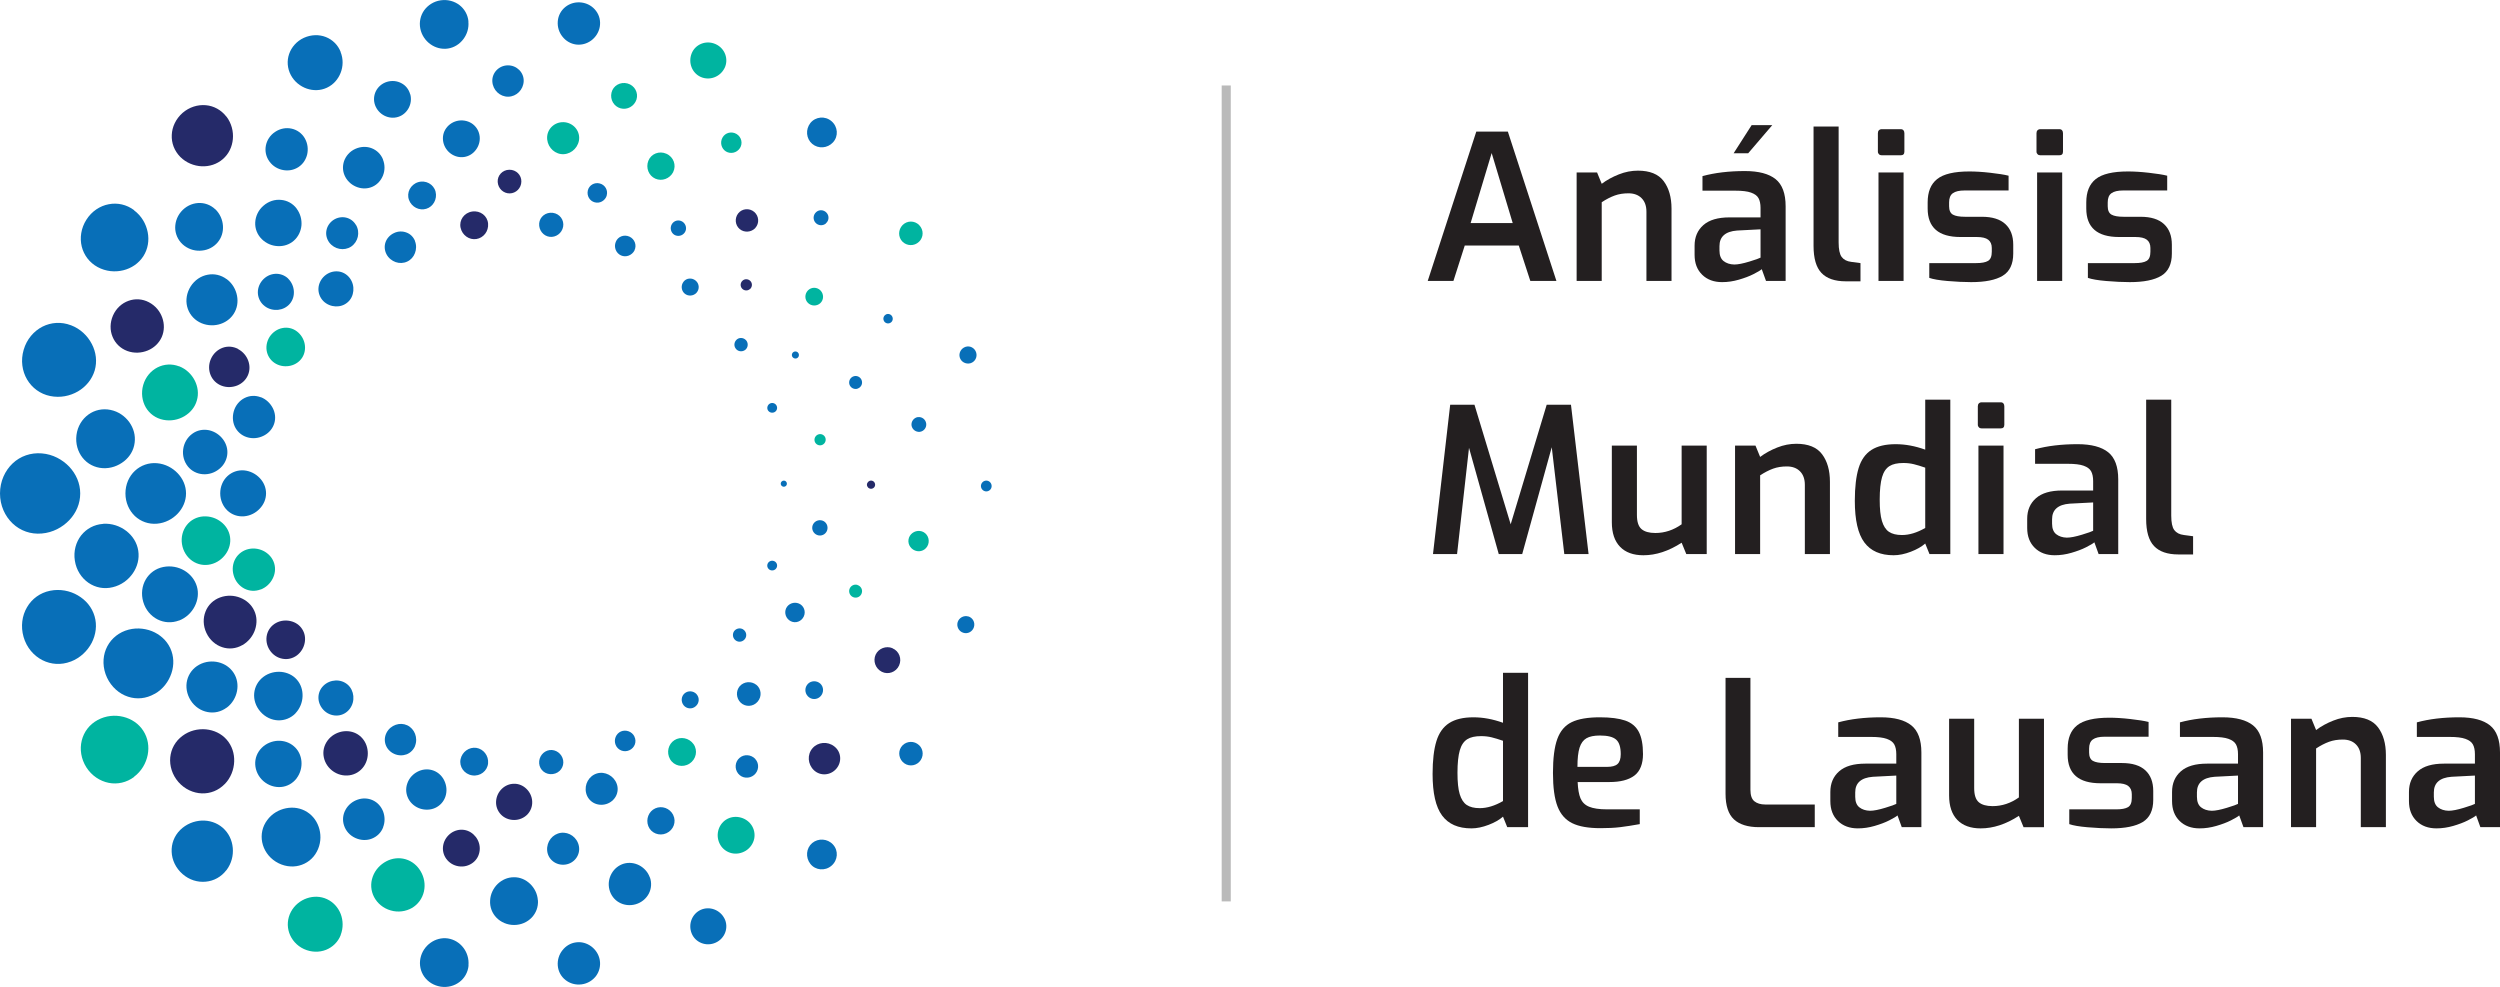 <?xml version="1.0" encoding="UTF-8"?>
<svg id="Layer_2" data-name="Layer 2" xmlns="http://www.w3.org/2000/svg" viewBox="0 0 247.14 97.56">
  <defs>
    <style>
      .cls-1 {
        fill: #00b4a0;
      }

      .cls-2 {
        fill: #bababa;
      }

      .cls-3 {
        fill: #252a69;
      }

      .cls-4 {
        fill: #231f20;
      }

      .cls-5 {
        fill: #086fb8;
      }
    </style>
  </defs>
  <g id="Layer_1-2" data-name="Layer 1">
    <g>
      <g>
        <g>
          <path class="cls-5" d="m24.13,51.04c.62-.05,1.17-.35,1.55-.76.39-.41.62-.93.62-1.51,0-.57-.23-1.1-.62-1.51-.39-.41-.93-.7-1.55-.76-.62-.05-1.21.16-1.65.57-.44.41-.71,1.02-.71,1.7,0,.68.28,1.29.71,1.7.44.41,1.02.62,1.65.57Z"/>
          <path class="cls-1" d="m25.77,58.28c.54-.21.94-.6,1.18-1.07.24-.46.31-.99.16-1.5-.15-.51-.49-.91-.94-1.18-.45-.26-1-.38-1.57-.26-.56.12-1.03.46-1.31.93-.28.47-.37,1.08-.19,1.68.17.6.58,1.06,1.06,1.31.49.25,1.06.29,1.6.08Z"/>
          <path class="cls-3" d="m29.35,64.79c.42-.32.68-.77.77-1.24.09-.47.02-.95-.25-1.36-.26-.41-.67-.68-1.14-.79-.46-.11-.98-.07-1.44.18-.46.25-.78.67-.9,1.16-.12.49-.04,1.04.26,1.51.31.48.77.78,1.27.87.49.1,1.01-.02,1.43-.33Z"/>
          <path class="cls-5" d="m34.57,70.08c.29-.38.4-.84.36-1.27-.04-.43-.23-.84-.56-1.13-.34-.29-.76-.43-1.2-.41-.43.02-.87.19-1.21.53-.34.34-.5.79-.48,1.24.02.45.23.91.61,1.25.38.34.87.48,1.32.44.45-.04.87-.27,1.16-.65Z"/>
          <path class="cls-5" d="m41.03,73.73c.16-.4.14-.82,0-1.19-.14-.36-.41-.67-.77-.84-.37-.17-.77-.18-1.14-.05-.37.13-.7.39-.9.77-.2.38-.23.8-.1,1.19.13.38.42.72.84.91.41.19.86.19,1.24.05.38-.15.68-.45.84-.84Z"/>
          <path class="cls-5" d="m48.25,75.46c.07-.76-.46-1.42-1.16-1.53-.71-.1-1.4.38-1.56,1.12-.16.74.36,1.48,1.15,1.6.8.12,1.5-.44,1.57-1.19Z"/>
          <path class="cls-5" d="m55.67,75.15c-.12-.65-.72-1.08-1.34-1-.62.09-1.08.66-1.03,1.32.05.66.66,1.15,1.35,1.05.69-.09,1.14-.72,1.02-1.37Z"/>
          <path class="cls-5" d="m62.72,72.81c-.25-.5-.85-.71-1.34-.5-.49.22-.73.81-.52,1.33.21.52.82.77,1.35.53.54-.24.76-.86.5-1.36Z"/>
          <path class="cls-5" d="m68.86,68.62c-.32-.34-.84-.37-1.18-.08-.34.29-.39.81-.1,1.18.29.36.83.42,1.19.1.37-.31.4-.85.09-1.19Z"/>
          <path class="cls-5" d="m25.77,39.27c-.54-.21-1.11-.17-1.6.08-.49.25-.89.71-1.06,1.31-.17.6-.09,1.21.19,1.68.28.47.74.81,1.31.93.56.12,1.12,0,1.57-.26.45-.26.79-.67.94-1.18.15-.51.08-1.04-.16-1.5-.24-.46-.64-.86-1.18-1.07Z"/>
          <path class="cls-1" d="m29.35,32.76c-.42-.32-.94-.43-1.43-.33-.49.09-.96.4-1.27.87-.3.48-.38,1.03-.26,1.51.12.49.44.91.9,1.16.46.25.98.29,1.44.18.46-.11.87-.38,1.14-.79.26-.41.34-.89.25-1.36-.09-.47-.35-.92-.77-1.24Z"/>
          <path class="cls-5" d="m34.57,27.48c-.29-.38-.71-.61-1.16-.65-.45-.04-.93.1-1.32.44-.38.34-.59.79-.61,1.25-.02.45.15.9.48,1.24.34.34.78.51,1.21.53.43.02.86-.11,1.2-.41.34-.29.52-.7.56-1.13.04-.43-.07-.89-.36-1.27Z"/>
          <path class="cls-5" d="m41.03,23.83c-.16-.4-.46-.7-.84-.84-.38-.15-.83-.15-1.24.05-.41.19-.71.53-.84.91-.13.38-.1.81.1,1.19.2.38.54.64.9.77.37.13.77.12,1.14-.05.37-.17.63-.47.77-.84.14-.36.16-.79,0-1.19Z"/>
          <path class="cls-3" d="m48.25,22.1c-.06-.76-.77-1.31-1.57-1.19-.8.12-1.31.85-1.15,1.6.16.74.85,1.23,1.56,1.12.71-.11,1.23-.77,1.16-1.53Z"/>
          <path class="cls-5" d="m55.67,22.41c.12-.65-.33-1.28-1.02-1.37-.69-.09-1.3.39-1.35,1.05-.05.66.41,1.24,1.03,1.32.62.08,1.22-.35,1.34-1Z"/>
          <path class="cls-5" d="m62.72,24.75c.25-.5.03-1.12-.5-1.36-.54-.24-1.15,0-1.35.53-.21.52.03,1.11.52,1.33.49.22,1.08,0,1.34-.5Z"/>
          <path class="cls-5" d="m68.86,28.93c.31-.34.28-.88-.09-1.19-.37-.31-.91-.26-1.19.1-.29.36-.24.89.1,1.18.34.29.86.26,1.18-.08Z"/>
          <path class="cls-5" d="m73.61,34.63c.31-.19.4-.61.2-.92-.21-.31-.63-.39-.92-.19-.3.21-.38.62-.18.91.19.3.6.39.91.19Z"/>
          <g>
            <g>
              <path class="cls-3" d="m23.97,63.77c.62-.36,1.05-.93,1.25-1.54.2-.62.19-1.28-.09-1.87-.28-.6-.78-1.03-1.38-1.27-.6-.24-1.31-.28-1.99-.03-.68.25-1.19.75-1.44,1.39-.26.64-.25,1.41.08,2.11.33.71.92,1.21,1.57,1.42.65.22,1.37.15,1.99-.21Z"/>
              <path class="cls-5" d="m29.2,70.52c.46-.48.69-1.09.71-1.69.02-.6-.16-1.18-.56-1.64-.4-.46-.96-.71-1.55-.77-.59-.05-1.23.09-1.76.49-.53.4-.85.98-.91,1.61-.06.63.14,1.3.62,1.84.47.54,1.12.83,1.75.85.63.02,1.25-.22,1.71-.69Z"/>
              <path class="cls-3" d="m36.09,75.56c.29-.54.33-1.13.2-1.66-.13-.53-.45-1-.92-1.3-.48-.3-1.03-.38-1.57-.28-.54.11-1.06.4-1.42.89-.36.49-.49,1.08-.37,1.65.11.56.46,1.1,1.01,1.45.55.35,1.19.43,1.74.29.56-.14,1.04-.51,1.33-1.04Z"/>
              <path class="cls-5" d="m44.09,78.53c.12-.54,0-1.07-.24-1.5-.25-.43-.64-.76-1.14-.9-.49-.14-1-.07-1.44.16-.44.23-.82.62-1,1.14-.19.52-.14,1.06.1,1.53.24.46.68.84,1.24,1,.56.16,1.14.08,1.58-.18.45-.26.78-.7.9-1.24Z"/>
              <path class="cls-3" d="m52.61,79.2c-.03-.49-.26-.93-.58-1.23-.32-.31-.75-.5-1.21-.49-.46,0-.89.19-1.21.5-.32.31-.54.74-.57,1.24-.03.49.15.95.47,1.29.32.34.79.55,1.32.55.52,0,.99-.22,1.31-.55.32-.34.5-.8.47-1.29Z"/>
              <path class="cls-5" d="m60.97,77.49c-.15-.41-.44-.72-.8-.91-.35-.18-.76-.24-1.16-.12-.79.24-1.27,1.08-1.07,1.93.1.42.37.77.73.97.36.2.81.26,1.25.13.44-.13.78-.43.97-.79.19-.37.23-.8.08-1.21Z"/>
              <path class="cls-1" d="m68.56,73.56c-.44-.62-1.28-.78-1.89-.39-.61.39-.81,1.22-.43,1.88.38.66,1.25.87,1.92.44.67-.43.84-1.31.4-1.93Z"/>
              <path class="cls-5" d="m74.77,67.7c-.51-.4-1.23-.33-1.64.13-.4.47-.37,1.19.1,1.64.47.44,1.23.41,1.67-.11.44-.51.37-1.27-.14-1.67Z"/>
            </g>
            <path class="cls-1" d="m20.09,51.05c-.66.05-1.24.36-1.63.86-.39.5-.58,1.18-.47,1.88.11.71.5,1.3,1.02,1.66.52.36,1.17.49,1.81.34.65-.15,1.17-.55,1.51-1.04.34-.49.5-1.08.41-1.68-.09-.6-.42-1.12-.89-1.48-.47-.37-1.09-.58-1.75-.54Z"/>
            <path class="cls-5" d="m20.66,42.53c-.59-.12-1.18,0-1.65.35-.47.34-.81.88-.9,1.52-.09.64.1,1.26.46,1.71.36.45.9.73,1.5.77.61.04,1.17-.17,1.59-.51.43-.34.72-.82.8-1.38.08-.56-.08-1.1-.4-1.54-.32-.44-.81-.79-1.4-.92Z"/>
            <path class="cls-3" d="m23.53,34.49c-.49-.25-1.03-.29-1.52-.11-.49.18-.92.56-1.16,1.1-.24.54-.23,1.11-.03,1.6.2.48.59.87,1.11,1.06.52.19,1.06.15,1.52-.03.46-.19.84-.53,1.05-1,.21-.47.21-.98.04-1.45-.17-.47-.51-.89-1-1.15Z"/>
            <path class="cls-5" d="m28.49,27.54c-.36-.34-.82-.5-1.29-.47-.47.03-.93.25-1.27.65-.34.4-.48.9-.43,1.36.05.46.29.9.68,1.19.39.3.87.4,1.31.36.45-.05.86-.25,1.16-.6.3-.35.43-.8.4-1.25-.03-.45-.22-.9-.57-1.24Z"/>
            <path class="cls-5" d="m35.18,22.23c-.22-.38-.58-.63-.98-.72-.4-.09-.85-.02-1.23.23-.38.25-.63.64-.7,1.04-.08.4.02.83.27,1.18.52.7,1.48.87,2.17.42.34-.23.57-.58.66-.96.09-.39.04-.82-.18-1.19Z"/>
            <path class="cls-5" d="m43.06,18.95c-.19-.74-.97-1.17-1.73-.94-.76.24-1.16,1.04-.9,1.75.26.71,1.02,1.09,1.71.88.69-.21,1.1-.96.92-1.69Z"/>
            <path class="cls-3" d="m51.54,17.96c.02-.65-.51-1.19-1.19-1.18-.68.01-1.19.57-1.15,1.21.04.65.57,1.14,1.19,1.13.62-.01,1.14-.52,1.15-1.17Z"/>
            <path class="cls-5" d="m59.97,19.34c.16-.51-.14-1.06-.67-1.2-.53-.15-1.07.17-1.19.69-.12.52.18,1.04.68,1.17.5.14,1.02-.15,1.19-.66Z"/>
            <path class="cls-5" d="m67.7,22.97c.23-.35.12-.83-.24-1.06-.37-.23-.84-.11-1.05.26-.21.36-.09.83.25,1.04.35.21.81.11,1.04-.24Z"/>
            <path class="cls-3" d="m74.14,28.58c.23-.2.26-.56.05-.79-.21-.23-.57-.25-.79-.04-.23.21-.24.56-.04.78.2.22.55.25.78.04Z"/>
          </g>
          <path class="cls-5" d="m15.52,51.77c.82-.07,1.54-.46,2.05-1,.51-.54.82-1.24.82-1.99,0-.76-.31-1.45-.82-1.99-.51-.54-1.23-.93-2.05-1-.82-.07-1.6.21-2.18.75-.58.54-.94,1.34-.94,2.24,0,.9.37,1.7.94,2.24.58.54,1.35.82,2.18.75Z"/>
          <path class="cls-5" d="m17.69,61.35c.71-.27,1.25-.8,1.56-1.41.31-.61.41-1.31.21-1.98-.2-.67-.65-1.21-1.24-1.56-.59-.35-1.33-.5-2.08-.35-.75.15-1.36.6-1.73,1.23-.37.63-.48,1.43-.25,2.22.23.79.76,1.4,1.41,1.73.65.33,1.41.38,2.12.11Z"/>
          <path class="cls-5" d="m22.41,69.96c.56-.42.9-1.02,1.02-1.64.12-.62.02-1.26-.33-1.8-.35-.54-.89-.9-1.5-1.05-.61-.15-1.3-.09-1.91.24-.61.33-1.03.89-1.19,1.53-.16.64-.05,1.37.35,2,.4.63,1.02,1.03,1.67,1.15.65.13,1.33-.02,1.89-.44Z"/>
          <path class="cls-5" d="m29.32,76.94c.38-.5.53-1.11.48-1.68-.05-.57-.3-1.11-.75-1.49-.45-.39-1.01-.56-1.58-.54-.57.03-1.15.25-1.6.7-.45.45-.67,1.04-.64,1.64.03.6.3,1.2.81,1.65.51.44,1.14.63,1.74.58.6-.05,1.15-.35,1.54-.85Z"/>
          <path class="cls-5" d="m37.87,81.78c.21-.53.18-1.09,0-1.57-.19-.48-.54-.88-1.02-1.1-.48-.22-1.02-.23-1.5-.06-.49.17-.93.51-1.2,1.01-.27.5-.31,1.06-.13,1.57.17.51.56.96,1.11,1.21.55.25,1.14.26,1.64.06.5-.2.91-.59,1.11-1.12Z"/>
          <path class="cls-3" d="m47.42,84.06c.05-.5-.11-.97-.39-1.33-.28-.36-.68-.62-1.15-.69-.47-.07-.93.06-1.3.32-.37.27-.66.67-.76,1.16-.1.49.01.98.29,1.37.28.39.71.67,1.24.75.52.08,1.02-.07,1.4-.36.38-.29.62-.72.67-1.22Z"/>
          <path class="cls-5" d="m57.23,83.65c-.16-.86-.96-1.43-1.78-1.32-.82.11-1.43.87-1.36,1.75.07.87.87,1.51,1.79,1.39.91-.12,1.51-.96,1.35-1.82Z"/>
          <path class="cls-5" d="m66.55,80.56c-.34-.67-1.12-.94-1.77-.65-.65.29-.96,1.07-.69,1.76.27.69,1.08,1.02,1.79.7.71-.32,1-1.14.67-1.8Z"/>
          <path class="cls-5" d="m74.67,75.03c-.42-.45-1.11-.5-1.56-.11-.45.38-.52,1.07-.14,1.55.38.48,1.09.55,1.58.14.48-.41.53-1.13.11-1.58Z"/>
          <path class="cls-5" d="m80.96,67.48c-.41-.25-.95-.14-1.2.26-.26.39-.16.93.24,1.21.4.28.95.17,1.22-.25.27-.42.15-.97-.26-1.22Z"/>
          <path class="cls-1" d="m17.69,36.21c-.71-.27-1.47-.22-2.12.11-.65.33-1.18.94-1.41,1.73-.23.79-.11,1.59.25,2.22.37.63.98,1.08,1.73,1.23.75.15,1.48,0,2.08-.35.59-.35,1.05-.88,1.24-1.56.2-.67.1-1.37-.21-1.98-.31-.61-.85-1.14-1.56-1.41Z"/>
          <path class="cls-5" d="m22.41,27.6c-.56-.42-1.24-.57-1.89-.44-.65.12-1.27.52-1.67,1.15-.4.63-.51,1.36-.35,2,.16.64.58,1.2,1.19,1.53.61.33,1.3.39,1.91.24.61-.15,1.15-.51,1.5-1.05.35-.54.45-1.18.33-1.8-.12-.62-.46-1.22-1.02-1.64Z"/>
          <path class="cls-5" d="m29.32,20.61c-.38-.5-.94-.8-1.54-.85-.6-.06-1.23.13-1.74.58-.51.44-.78,1.05-.81,1.65-.03.6.19,1.19.64,1.64.45.45,1.03.68,1.6.7.57.03,1.14-.15,1.58-.54.44-.39.69-.92.75-1.49.05-.57-.1-1.18-.48-1.68Z"/>
          <path class="cls-5" d="m37.87,15.78c-.21-.53-.61-.92-1.11-1.12-.5-.2-1.09-.19-1.64.06-.55.25-.93.7-1.11,1.21-.17.51-.14,1.07.13,1.57.27.5.71.84,1.2,1.01.49.17,1.02.16,1.5-.06.48-.22.83-.63,1.02-1.1.19-.48.21-1.04,0-1.57Z"/>
          <path class="cls-5" d="m47.42,13.5c-.05-.5-.3-.93-.67-1.22-.37-.29-.88-.43-1.4-.36-.52.08-.96.36-1.24.75-.28.38-.39.87-.29,1.37.1.49.39.9.76,1.16.37.26.83.39,1.3.32.47-.07.87-.32,1.15-.69.28-.36.44-.83.39-1.33Z"/>
          <path class="cls-1" d="m57.23,13.91c.16-.86-.44-1.69-1.35-1.82-.91-.12-1.71.52-1.79,1.39-.07.87.54,1.63,1.36,1.75.82.11,1.61-.46,1.78-1.32Z"/>
          <path class="cls-1" d="m66.55,17c.33-.66.04-1.49-.67-1.8-.71-.32-1.52,0-1.79.7-.27.69.04,1.47.69,1.76.65.29,1.43.01,1.77-.65Z"/>
          <path class="cls-3" d="m74.67,22.53c.41-.45.37-1.17-.11-1.58-.48-.41-1.2-.34-1.58.14-.38.48-.31,1.17.14,1.55.45.38,1.14.34,1.56-.11Z"/>
          <path class="cls-1" d="m80.96,30.07c.41-.25.53-.8.26-1.22-.27-.42-.83-.52-1.22-.25-.4.28-.5.82-.24,1.21.26.39.79.51,1.2.26Z"/>
          <g>
            <g>
              <path class="cls-5" d="m15.3,68.59c.83-.47,1.38-1.23,1.65-2.04.27-.81.25-1.69-.12-2.48-.37-.79-1.03-1.36-1.82-1.68-.8-.31-1.73-.37-2.63-.04-.89.33-1.57,1-1.91,1.84-.34.84-.33,1.86.11,2.8.44.93,1.21,1.6,2.07,1.88.86.29,1.81.2,2.63-.28Z"/>
              <path class="cls-3" d="m22.21,77.52c.61-.63.91-1.44.94-2.23.03-.79-.21-1.56-.74-2.17-.53-.61-1.27-.94-2.05-1.02-.79-.07-1.63.12-2.33.65-.7.52-1.12,1.29-1.2,2.12-.08.83.19,1.73.81,2.44.62.71,1.48,1.09,2.31,1.12.84.03,1.65-.29,2.26-.92Z"/>
              <path class="cls-5" d="m31.32,84.19c.38-.71.44-1.5.26-2.2-.18-.7-.59-1.32-1.22-1.72-.63-.4-1.36-.51-2.08-.37-.71.14-1.4.53-1.87,1.18-.48.64-.64,1.43-.49,2.18.15.75.61,1.46,1.34,1.92.73.46,1.57.58,2.31.39.74-.19,1.38-.67,1.75-1.38Z"/>
              <path class="cls-1" d="m41.91,88.12c.16-.71.01-1.42-.32-1.98-.33-.57-.85-1.01-1.5-1.2-.65-.19-1.33-.1-1.91.21-.58.31-1.08.82-1.33,1.51-.25.68-.19,1.41.13,2.02.32.61.9,1.11,1.64,1.32.74.22,1.5.1,2.1-.24.6-.35,1.03-.93,1.19-1.64Z"/>
              <path class="cls-5" d="m53.17,89c-.04-.65-.34-1.22-.77-1.63-.43-.41-.99-.66-1.6-.65-.61,0-1.17.25-1.6.66-.42.41-.72.99-.75,1.64-.04.65.2,1.26.63,1.7.43.44,1.05.72,1.74.72.69,0,1.31-.28,1.74-.73.43-.45.66-1.05.62-1.71Z"/>
              <path class="cls-5" d="m64.24,86.74c-.19-.54-.59-.96-1.05-1.2-.47-.24-1.01-.31-1.53-.16-.52.16-.94.51-1.2.97-.26.46-.36,1.02-.22,1.58.14.56.49,1.02.96,1.28.47.27,1.07.35,1.65.18.58-.17,1.04-.57,1.29-1.05.25-.48.3-1.06.11-1.6Z"/>
              <path class="cls-1" d="m74.27,81.54c-.29-.41-.72-.66-1.17-.75-.45-.09-.92-.02-1.33.24-.8.52-1.07,1.61-.57,2.48.25.43.66.72,1.12.83.46.11.97.03,1.42-.25.44-.28.72-.72.82-1.18.09-.46,0-.96-.29-1.37Z"/>
              <path class="cls-3" d="m82.48,73.79c-.67-.53-1.63-.44-2.16.18-.54.62-.48,1.58.14,2.17.62.59,1.62.54,2.21-.14.59-.68.49-1.68-.18-2.2Z"/>
              <path class="cls-3" d="m88.24,64.08c-.65-.27-1.39.02-1.68.64-.28.62-.02,1.37.61,1.69.63.32,1.41.04,1.71-.62.3-.67,0-1.43-.65-1.7Z"/>
              <path class="cls-5" d="m87.6,31.08c-.23.11-.34.38-.23.62.1.23.38.34.61.23.24-.1.34-.38.23-.62-.11-.24-.39-.34-.62-.23Z"/>
            </g>
            <path class="cls-5" d="m10.18,51.79c-.87.06-1.64.48-2.16,1.14-.51.66-.77,1.56-.62,2.49.14.94.66,1.72,1.34,2.19.69.48,1.55.65,2.4.44.85-.2,1.54-.72,1.99-1.37.45-.65.66-1.43.54-2.23-.12-.8-.56-1.48-1.18-1.96-.62-.48-1.44-.77-2.31-.71Z"/>
            <path class="cls-5" d="m10.92,40.52c-.78-.16-1.56.01-2.18.46-.62.45-1.07,1.16-1.18,2.02-.11.85.13,1.66.61,2.26.48.6,1.19.97,1.98,1.02.8.05,1.54-.23,2.11-.68.57-.45.96-1.09,1.05-1.83.1-.74-.11-1.45-.53-2.04-.43-.59-1.07-1.05-1.86-1.21Z"/>
            <path class="cls-3" d="m14.72,29.88c-.64-.34-1.37-.38-2.02-.14-.65.23-1.22.74-1.53,1.45-.31.71-.31,1.47-.04,2.11.26.64.78,1.15,1.46,1.4.68.25,1.4.2,2.01-.05.61-.25,1.11-.71,1.39-1.33.27-.62.27-1.3.05-1.92-.22-.62-.67-1.18-1.32-1.52Z"/>
            <path class="cls-5" d="m21.28,20.69c-.47-.45-1.09-.66-1.7-.62-.62.04-1.23.33-1.68.86-.45.53-.63,1.19-.57,1.8.07.61.38,1.18.9,1.57.52.39,1.15.54,1.74.47.59-.06,1.14-.33,1.54-.8.4-.47.57-1.06.53-1.65-.04-.59-.29-1.19-.76-1.64Z"/>
            <path class="cls-5" d="m30.13,13.67c-.29-.5-.76-.83-1.29-.95-.53-.12-1.12-.03-1.63.31-.51.33-.83.84-.93,1.38-.1.54.02,1.1.36,1.56.34.47.84.75,1.35.84.52.1,1.06,0,1.51-.29.46-.3.75-.76.87-1.27.11-.51.05-1.08-.24-1.58Z"/>
            <path class="cls-5" d="m40.55,9.33c-.13-.49-.44-.88-.86-1.1-.42-.23-.93-.29-1.43-.14-.5.15-.89.5-1.1.92-.21.42-.25.92-.08,1.39.35.94,1.36,1.44,2.27,1.16.46-.14.82-.46,1.04-.86.22-.4.3-.89.17-1.38Z"/>
            <path class="cls-5" d="m51.77,8.02c.03-.85-.68-1.57-1.57-1.56-.89.01-1.58.75-1.53,1.6.05.85.75,1.51,1.57,1.5.82-.01,1.5-.69,1.53-1.54Z"/>
            <path class="cls-1" d="m62.92,9.84c.21-.67-.18-1.4-.89-1.59-.71-.19-1.42.22-1.58.91-.16.69.24,1.37.9,1.55.66.18,1.35-.2,1.57-.87Z"/>
            <path class="cls-1" d="m73.14,14.65c.31-.46.17-1.1-.32-1.4-.49-.3-1.12-.14-1.39.34-.28.48-.13,1.09.33,1.38.46.28,1.07.15,1.38-.32Z"/>
            <path class="cls-5" d="m81.65,22.07c.31-.26.34-.74.06-1.04-.28-.31-.75-.33-1.04-.05-.3.28-.32.74-.05,1.04.27.3.73.33,1.04.06Z"/>
          </g>
          <path class="cls-5" d="m4.13,52.74c1.09-.09,2.04-.61,2.72-1.32.68-.72,1.08-1.63,1.08-2.64s-.41-1.92-1.08-2.64c-.68-.71-1.62-1.23-2.72-1.32-1.09-.09-2.12.27-2.88.99C.49,46.53,0,47.59,0,48.78c0,1.19.49,2.25,1.25,2.97.76.72,1.79,1.09,2.88.99Z"/>
          <path class="cls-5" d="m7,65.4c.94-.36,1.65-1.06,2.07-1.86.41-.81.54-1.73.28-2.62-.26-.89-.86-1.6-1.65-2.06-.78-.46-1.76-.66-2.75-.46-.99.2-1.8.8-2.28,1.63-.49.83-.64,1.89-.34,2.94.3,1.05,1.01,1.86,1.86,2.29.86.44,1.86.5,2.8.14Z"/>
          <path class="cls-1" d="m13.25,76.79c.74-.55,1.19-1.35,1.35-2.16.16-.82.03-1.66-.43-2.38-.46-.72-1.18-1.19-1.99-1.39-.81-.2-1.72-.12-2.53.32-.81.44-1.36,1.17-1.57,2.03-.21.85-.07,1.82.46,2.65.53.83,1.35,1.36,2.21,1.53.86.17,1.76-.03,2.5-.58Z"/>
          <path class="cls-5" d="m22.38,86.03c.51-.67.7-1.47.63-2.22-.07-.76-.4-1.46-.99-1.98-.59-.51-1.33-.74-2.09-.71-.76.04-1.52.34-2.12.93-.59.59-.88,1.37-.84,2.17.03.79.4,1.59,1.07,2.18.67.59,1.51.84,2.3.76.79-.07,1.53-.47,2.03-1.13Z"/>
          <path class="cls-1" d="m33.68,92.42c.27-.7.24-1.44,0-2.07-.25-.63-.71-1.16-1.35-1.46-.64-.3-1.35-.31-1.99-.09-.64.22-1.23.68-1.58,1.34-.35.66-.4,1.41-.17,2.08.23.67.74,1.27,1.46,1.6.72.33,1.51.34,2.17.08.66-.26,1.2-.78,1.47-1.48Z"/>
          <path class="cls-5" d="m46.31,95.44c.06-.66-.14-1.28-.51-1.76-.37-.48-.9-.81-1.52-.91-.62-.09-1.23.08-1.72.43-.49.35-.87.89-1,1.54-.13.65.02,1.3.38,1.81.36.51.94.88,1.64.99.69.1,1.36-.09,1.85-.47.5-.38.83-.96.89-1.62Z"/>
          <path class="cls-5" d="m59.29,94.9c-.1-.57-.43-1.04-.85-1.35-.43-.31-.95-.47-1.5-.39-.55.07-1.01.36-1.34.78-.33.41-.51.96-.46,1.53.05.58.34,1.08.76,1.41.43.34,1,.51,1.6.43.6-.08,1.1-.4,1.43-.84.32-.44.46-1,.36-1.57Z"/>
          <path class="cls-5" d="m71.62,90.81c-.44-.88-1.48-1.25-2.34-.87-.86.39-1.27,1.41-.91,2.32.36.91,1.43,1.35,2.37.93.94-.42,1.32-1.51.88-2.39Z"/>
          <path class="cls-5" d="m82.35,83.49c-.55-.6-1.46-.65-2.06-.15-.6.51-.68,1.42-.18,2.06.5.64,1.45.73,2.09.18.64-.55.7-1.49.15-2.09Z"/>
          <path class="cls-5" d="m90.67,73.52c-.54-.34-1.25-.18-1.59.34-.34.52-.2,1.23.32,1.6.52.37,1.26.23,1.62-.32.36-.55.2-1.28-.34-1.61Z"/>
          <path class="cls-5" d="m7,32.15c-.94-.36-1.95-.29-2.8.14-.86.44-1.56,1.25-1.86,2.29-.31,1.05-.15,2.11.34,2.94.49.83,1.3,1.43,2.28,1.63.99.2,1.96,0,2.75-.46.78-.46,1.38-1.17,1.65-2.06.26-.89.14-1.81-.28-2.62-.42-.81-1.12-1.5-2.07-1.86Z"/>
          <path class="cls-5" d="m13.25,20.77c-.74-.55-1.64-.75-2.5-.58-.86.16-1.68.69-2.21,1.53-.53.83-.67,1.8-.46,2.65.21.85.76,1.59,1.57,2.03.81.44,1.72.52,2.53.32.81-.2,1.52-.67,1.99-1.39.46-.72.59-1.57.43-2.38-.16-.82-.61-1.61-1.35-2.16Z"/>
          <path class="cls-3" d="m22.38,11.53c-.51-.66-1.24-1.06-2.03-1.13-.79-.07-1.63.18-2.3.76-.67.59-1.04,1.39-1.07,2.18-.04.79.25,1.57.84,2.17.59.59,1.36.89,2.12.93.76.03,1.5-.2,2.09-.71.59-.51.92-1.22.99-1.98.07-.75-.13-1.56-.63-2.22Z"/>
          <path class="cls-5" d="m33.68,5.14c-.27-.7-.81-1.22-1.47-1.48-.66-.26-1.44-.25-2.17.08-.72.33-1.23.93-1.46,1.6-.23.67-.18,1.42.17,2.08.35.66.94,1.12,1.58,1.34.64.22,1.35.21,1.99-.09.64-.3,1.1-.83,1.35-1.46.25-.63.28-1.37,0-2.07Z"/>
          <path class="cls-5" d="m46.31,2.12c-.06-.66-.39-1.23-.89-1.62-.5-.38-1.16-.57-1.85-.47-.69.1-1.27.48-1.64.99-.36.51-.51,1.16-.38,1.81.13.65.51,1.19,1,1.54.49.35,1.1.52,1.72.43.62-.09,1.15-.43,1.52-.91.37-.48.58-1.1.51-1.76Z"/>
          <path class="cls-5" d="m59.29,2.66c.1-.57-.03-1.13-.36-1.57-.32-.44-.83-.76-1.43-.84-.6-.08-1.17.09-1.6.43-.43.34-.71.84-.76,1.41-.05.58.13,1.12.46,1.53.33.42.79.7,1.34.78.55.07,1.07-.08,1.5-.39.42-.31.75-.79.85-1.35Z"/>
          <path class="cls-1" d="m71.62,6.75c.44-.88.06-1.97-.88-2.39-.94-.42-2.01.01-2.37.93-.36.92.05,1.94.91,2.32.86.38,1.9.01,2.34-.87Z"/>
          <path class="cls-5" d="m82.35,14.07c.55-.6.49-1.54-.15-2.09-.64-.55-1.58-.45-2.09.18-.5.64-.42,1.55.18,2.06.6.51,1.51.45,2.06-.15Z"/>
          <path class="cls-1" d="m90.67,24.04c.54-.34.71-1.06.34-1.61-.36-.55-1.09-.69-1.62-.32-.52.37-.66,1.08-.32,1.6.34.52,1.05.68,1.59.34Z"/>
          <path class="cls-5" d="m95.93,35.91c.45-.13.71-.6.57-1.06-.14-.46-.62-.71-1.06-.56-.44.15-.69.62-.56,1.05.13.44.6.69,1.05.57Z"/>
        </g>
        <path class="cls-5" d="m73.47,62.22c-.31-.19-.71-.1-.91.19-.19.3-.12.7.18.91.3.21.71.13.92-.18.21-.31.11-.73-.2-.92Z"/>
        <path class="cls-5" d="m76.47,55.45c-.26-.07-.52.07-.6.32-.08.25.06.52.32.6.25.08.53-.06.61-.32.08-.26-.07-.53-.33-.6Z"/>
        <path class="cls-5" d="m77.49,47.51c-.17,0-.31.14-.31.3,0,.17.13.3.3.31.17,0,.31-.13.31-.3,0-.17-.13-.31-.3-.31Z"/>
        <path class="cls-5" d="m76.47,40.78c.26-.07.41-.34.33-.6-.08-.26-.35-.4-.61-.32-.25.08-.39.35-.32.6.08.25.34.39.6.32Z"/>
        <path class="cls-5" d="m78.97,59.66c-.49-.2-1.05.02-1.26.48-.21.47-.01,1.03.46,1.27.48.24,1.06.03,1.29-.47.23-.5,0-1.08-.49-1.28Z"/>
        <path class="cls-5" d="m81.15,51.43c-.42-.05-.79.24-.85.64-.06.4.22.79.63.86.41.07.81-.21.87-.64.06-.43-.23-.81-.65-.86Z"/>
        <path class="cls-1" d="m80.99,42.92c-.3.05-.51.33-.47.63.04.3.32.51.62.47.3-.04.52-.32.48-.63-.04-.31-.33-.52-.63-.47Z"/>
        <path class="cls-5" d="m78.48,34.78c-.18.08-.25.29-.17.46.08.17.28.25.46.18.18-.08.26-.29.18-.47-.08-.18-.29-.26-.47-.17Z"/>
        <path class="cls-1" d="m84.76,57.82c-.34-.1-.69.1-.79.43-.1.33.08.69.42.8.33.11.7-.08.8-.42.11-.34-.09-.7-.43-.8Z"/>
        <path class="cls-3" d="m86.11,47.51c-.22,0-.4.18-.41.4,0,.22.17.4.4.41.22,0,.41-.17.41-.4,0-.23-.18-.41-.4-.41Z"/>
        <path class="cls-5" d="m84.76,38.42c.34-.1.54-.45.43-.8-.1-.34-.47-.53-.8-.42-.34.11-.52.47-.42.8.1.33.45.52.79.43Z"/>
        <path class="cls-1" d="m90.94,52.49c-.55-.06-1.05.32-1.13.85-.08.53.29,1.04.84,1.14.55.1,1.07-.28,1.15-.85.08-.57-.31-1.08-.86-1.14Z"/>
        <path class="cls-5" d="m90.73,41.23c-.4.07-.67.44-.62.83.06.39.42.67.82.63.4-.05.69-.42.63-.83-.06-.41-.44-.69-.84-.62Z"/>
        <path class="cls-5" d="m95.72,60.94c-.45-.13-.91.13-1.05.56-.13.44.11.91.55,1.05.44.15.92-.1,1.06-.56.14-.46-.12-.93-.57-1.06Z"/>
        <path class="cls-5" d="m97.51,47.51c-.3,0-.53.24-.54.53,0,.29.23.53.52.54.3,0,.54-.23.54-.53,0-.3-.24-.54-.53-.54Z"/>
      </g>
      <rect class="cls-2" x="120.77" y="8.45" width=".9" height="80.66"/>
      <g>
        <path class="cls-4" d="m145.94,13.01h3.12l4.8,14.76h-2.58l-1.14-3.5h-5.34l-1.12,3.5h-2.54l4.8-14.76Zm3.6,9.04l-2.08-6.92-2.08,6.92h4.16Z"/>
        <path class="cls-4" d="m155.86,17.05h2.02l.46,1.12c.49-.37,1.06-.68,1.69-.93.63-.25,1.26-.37,1.89-.37,1.17,0,2.02.34,2.54,1.03.52.69.78,1.6.78,2.73v7.14h-2.48v-6.84c0-.57-.16-1.02-.48-1.34-.32-.32-.75-.48-1.3-.48-.49,0-.95.07-1.36.22-.41.15-.84.37-1.28.66v7.78h-2.48v-10.72Z"/>
        <path class="cls-4" d="m168.27,27.16c-.5-.49-.75-1.14-.75-1.97v-.9c0-.85.29-1.53.87-2.04s1.44-.76,2.59-.76h3.06v-.94c0-.4-.07-.72-.2-.96-.13-.24-.38-.42-.74-.55-.36-.13-.88-.19-1.56-.19h-3.24v-1.44c1.21-.33,2.61-.5,4.2-.5,1.36,0,2.37.27,3.03.8.66.53.99,1.43.99,2.68v7.38h-1.94l-.42-1.16c-.13.12-.41.28-.82.49s-.9.39-1.45.55-1.1.24-1.65.24c-.81,0-1.47-.24-1.97-.73Zm4.66-1.3c.62-.19.99-.32,1.11-.39v-2.8l-2.32.12c-1.16.09-1.74.61-1.74,1.54v.44c0,.48.14.83.41,1.04.27.21.62.33,1.05.34.37,0,.87-.1,1.49-.29Zm.23-13.49h2.04l-2.38,2.78h-1.44l1.78-2.78Z"/>
        <path class="cls-4" d="m180.06,26.98c-.52-.55-.78-1.44-.78-2.67v-11.8h2.48v11.46c0,.68.1,1.16.3,1.43s.52.44.96.49l.9.12v1.8h-1.46c-1.08,0-1.88-.28-2.4-.83Z"/>
        <path class="cls-4" d="m185.75,15.25c-.07-.07-.11-.15-.11-.26v-1.82c0-.12.03-.22.1-.29s.16-.11.28-.11h1.88c.12,0,.21.04.27.11.06.07.09.17.09.29v1.82c0,.24-.12.36-.36.36h-1.88c-.11,0-.2-.03-.27-.1Zm-.05,1.8h2.48v10.72h-2.48v-10.72Z"/>
        <path class="cls-4" d="m192.54,27.78c-.84-.07-1.45-.18-1.82-.31v-1.46h4.62c.55,0,.94-.07,1.19-.22.25-.15.37-.45.37-.9v-.38c0-.36-.12-.63-.35-.81-.23-.18-.61-.27-1.13-.27h-1.62c-2.16,0-3.24-.94-3.24-2.82v-.6c0-1.04.31-1.81.94-2.31.63-.5,1.69-.75,3.18-.75.6,0,1.29.04,2.07.13.78.09,1.38.18,1.81.29v1.46h-4.36c-.52,0-.9.09-1.15.27-.25.18-.37.48-.37.91v.38c0,.41.13.69.38.83.25.14.65.21,1.2.21h1.66c1.03,0,1.8.24,2.32.72.52.48.78,1.16.78,2.04v.88c0,1.04-.35,1.77-1.04,2.19s-1.73.63-3.12.63c-.71,0-1.48-.04-2.32-.11Z"/>
        <path class="cls-4" d="m201.43,15.25c-.07-.07-.11-.15-.11-.26v-1.82c0-.12.03-.22.1-.29s.16-.11.28-.11h1.88c.12,0,.21.04.27.11.06.07.09.17.09.29v1.82c0,.24-.12.36-.36.36h-1.88c-.11,0-.2-.03-.27-.1Zm-.05,1.8h2.48v10.72h-2.48v-10.72Z"/>
        <path class="cls-4" d="m208.22,27.78c-.84-.07-1.45-.18-1.82-.31v-1.46h4.62c.55,0,.94-.07,1.19-.22.25-.15.37-.45.37-.9v-.38c0-.36-.12-.63-.35-.81-.23-.18-.61-.27-1.13-.27h-1.62c-2.16,0-3.24-.94-3.24-2.82v-.6c0-1.04.31-1.81.94-2.31.63-.5,1.69-.75,3.18-.75.6,0,1.29.04,2.07.13.78.09,1.38.18,1.81.29v1.46h-4.36c-.52,0-.9.09-1.15.27-.25.18-.37.48-.37.91v.38c0,.41.13.69.38.83.25.14.65.21,1.2.21h1.66c1.03,0,1.8.24,2.32.72.52.48.78,1.16.78,2.04v.88c0,1.04-.35,1.77-1.04,2.19s-1.73.63-3.12.63c-.71,0-1.48-.04-2.32-.11Z"/>
        <path class="cls-4" d="m154.64,54.77l-1.24-10.56-2.92,10.56h-2.32l-2.94-10.5-1.18,10.5h-2.38l1.7-14.76h2.4l3.58,11.82,3.56-11.82h2.4l1.74,14.76h-2.4Z"/>
        <path class="cls-4" d="m160.15,54.05c-.54-.56-.81-1.37-.81-2.42v-7.58h2.48v6.86c0,.67.15,1.13.45,1.39.3.26.76.39,1.37.39.93,0,1.8-.29,2.6-.86v-7.78h2.48v10.72h-2.02l-.46-1.12c-1.28.83-2.54,1.24-3.78,1.24-1,0-1.77-.28-2.31-.84Z"/>
        <path class="cls-4" d="m171.52,44.05h2.02l.46,1.12c.49-.37,1.06-.68,1.69-.93.63-.25,1.26-.37,1.89-.37,1.17,0,2.02.34,2.54,1.03.52.69.78,1.6.78,2.73v7.14h-2.48v-6.84c0-.57-.16-1.02-.48-1.34-.32-.32-.75-.48-1.3-.48-.49,0-.95.07-1.36.22-.41.15-.84.37-1.28.66v7.78h-2.48v-10.72Z"/>
        <path class="cls-4" d="m184.3,53.62c-.63-.85-.94-2.22-.94-4.11,0-1.36.13-2.44.38-3.25.25-.81.67-1.4,1.26-1.78s1.39-.57,2.4-.57c.95,0,1.92.18,2.92.54v-4.94h2.48v15.26h-2.06l-.42-1.04c-.35.31-.82.58-1.42.81-.6.23-1.17.35-1.7.35-1.31,0-2.27-.42-2.9-1.27Zm6.02-1.43v-5.96c-.43-.15-.8-.26-1.12-.34-.32-.08-.67-.12-1.04-.12-.59,0-1.05.1-1.38.31-.33.21-.58.57-.73,1.09-.15.52-.23,1.26-.23,2.22,0,.91.07,1.61.22,2.11.15.5.38.86.69,1.07.31.21.74.32,1.29.32.72,0,1.49-.23,2.3-.7Z"/>
        <path class="cls-4" d="m195.63,42.25c-.07-.07-.11-.15-.11-.26v-1.82c0-.12.03-.22.1-.29s.16-.11.28-.11h1.88c.12,0,.21.04.27.11.06.07.09.17.09.29v1.82c0,.24-.12.36-.36.36h-1.88c-.11,0-.2-.03-.27-.1Zm-.05,1.8h2.48v10.72h-2.48v-10.72Z"/>
        <path class="cls-4" d="m201.15,54.16c-.5-.49-.75-1.14-.75-1.97v-.9c0-.85.29-1.53.87-2.04s1.44-.76,2.59-.76h3.06v-.94c0-.4-.07-.72-.2-.96-.13-.24-.38-.42-.74-.55-.36-.13-.88-.19-1.56-.19h-3.24v-1.44c1.21-.33,2.61-.5,4.2-.5,1.36,0,2.37.27,3.03.8.66.53.99,1.43.99,2.68v7.38h-1.94l-.42-1.16c-.13.12-.41.28-.82.49s-.9.39-1.45.55-1.1.24-1.65.24c-.81,0-1.47-.24-1.97-.73Zm4.66-1.3c.62-.19.99-.32,1.11-.39v-2.8l-2.32.12c-1.16.09-1.74.61-1.74,1.54v.44c0,.48.14.83.41,1.04.27.21.62.33,1.05.34.37,0,.87-.1,1.49-.29Z"/>
        <path class="cls-4" d="m212.94,53.98c-.52-.55-.78-1.44-.78-2.67v-11.8h2.48v11.46c0,.68.1,1.16.3,1.43s.52.44.96.49l.9.12v1.8h-1.46c-1.08,0-1.88-.28-2.4-.83Z"/>
        <path class="cls-4" d="m142.56,80.62c-.63-.85-.94-2.22-.94-4.11,0-1.36.13-2.44.38-3.25.25-.81.67-1.4,1.26-1.78s1.39-.57,2.4-.57c.95,0,1.92.18,2.92.54v-4.94h2.48v15.26h-2.06l-.42-1.04c-.35.31-.82.58-1.42.81-.6.23-1.17.35-1.7.35-1.31,0-2.27-.42-2.9-1.27Zm6.02-1.43v-5.96c-.43-.15-.8-.26-1.12-.34-.32-.08-.67-.12-1.04-.12-.59,0-1.05.1-1.38.31-.33.21-.58.57-.73,1.09-.15.52-.23,1.26-.23,2.22,0,.91.07,1.61.22,2.11.15.5.38.86.69,1.07.31.21.74.32,1.29.32.72,0,1.49-.23,2.3-.7Z"/>
        <path class="cls-4" d="m155.43,81.38c-.67-.33-1.16-.88-1.46-1.66-.3-.78-.45-1.88-.45-3.31s.14-2.57.43-3.36c.29-.79.76-1.34,1.42-1.66s1.59-.48,2.79-.48c1.05,0,1.89.11,2.5.32.61.21,1.06.58,1.34,1.11.28.53.42,1.26.42,2.21s-.28,1.69-.85,2.12c-.57.43-1.39.64-2.47.64h-3.14c.03.69.12,1.23.28,1.61.16.38.44.66.85.83.41.17,1,.26,1.77.26h3.24v1.46c-.72.13-1.36.23-1.93.3s-1.22.1-1.95.1c-1.19,0-2.12-.16-2.79-.49Zm3.43-5.57c.48,0,.83-.09,1.04-.28.21-.19.32-.51.32-.98,0-.69-.15-1.17-.46-1.44s-.84-.4-1.6-.4c-.57,0-1.02.09-1.33.27s-.54.49-.68.93c-.14.44-.21,1.07-.21,1.9h2.92Z"/>
        <path class="cls-4" d="m171.41,81c-.55-.51-.83-1.36-.83-2.53v-11.46h2.46v11.06c0,.55.13.93.39,1.14.26.21.62.32,1.07.32h4.9v2.24h-5.52c-1.09,0-1.92-.26-2.47-.77Z"/>
        <path class="cls-4" d="m181.69,81.16c-.5-.49-.75-1.14-.75-1.97v-.9c0-.85.29-1.53.87-2.04s1.44-.76,2.59-.76h3.06v-.94c0-.4-.07-.72-.2-.96-.13-.24-.38-.42-.74-.55-.36-.13-.88-.19-1.56-.19h-3.24v-1.44c1.21-.33,2.61-.5,4.2-.5,1.36,0,2.37.27,3.03.8.66.53.99,1.43.99,2.68v7.38h-1.94l-.42-1.16c-.13.12-.41.28-.82.49s-.9.39-1.45.55-1.1.24-1.65.24c-.81,0-1.47-.24-1.97-.73Zm4.66-1.3c.62-.19.99-.32,1.11-.39v-2.8l-2.32.12c-1.16.09-1.74.61-1.74,1.54v.44c0,.48.14.83.41,1.04.27.21.62.33,1.05.34.37,0,.87-.1,1.49-.29Z"/>
        <path class="cls-4" d="m193.49,81.05c-.54-.56-.81-1.37-.81-2.42v-7.58h2.48v6.86c0,.67.15,1.13.45,1.39.3.26.76.39,1.37.39.93,0,1.8-.29,2.6-.86v-7.78h2.48v10.72h-2.02l-.46-1.12c-1.28.83-2.54,1.24-3.78,1.24-1,0-1.77-.28-2.31-.84Z"/>
        <path class="cls-4" d="m206.38,81.78c-.84-.07-1.45-.18-1.82-.31v-1.46h4.62c.55,0,.94-.07,1.19-.22.25-.15.37-.45.37-.9v-.38c0-.36-.12-.63-.35-.81-.23-.18-.61-.27-1.13-.27h-1.62c-2.16,0-3.24-.94-3.24-2.82v-.6c0-1.04.31-1.81.94-2.31.63-.5,1.69-.75,3.18-.75.6,0,1.29.04,2.07.13.78.09,1.38.18,1.81.29v1.46h-4.36c-.52,0-.9.09-1.15.27-.25.18-.37.48-.37.91v.38c0,.41.13.69.38.83.25.14.65.21,1.2.21h1.66c1.03,0,1.8.24,2.32.72.52.48.78,1.16.78,2.04v.88c0,1.04-.35,1.77-1.04,2.19s-1.73.63-3.12.63c-.71,0-1.48-.04-2.32-.11Z"/>
        <path class="cls-4" d="m215.47,81.16c-.5-.49-.75-1.14-.75-1.97v-.9c0-.85.29-1.53.87-2.04s1.44-.76,2.59-.76h3.06v-.94c0-.4-.07-.72-.2-.96-.13-.24-.38-.42-.74-.55-.36-.13-.88-.19-1.56-.19h-3.24v-1.44c1.21-.33,2.61-.5,4.2-.5,1.36,0,2.37.27,3.03.8.66.53.99,1.43.99,2.68v7.38h-1.94l-.42-1.16c-.13.12-.41.28-.82.49s-.9.39-1.45.55-1.1.24-1.65.24c-.81,0-1.47-.24-1.97-.73Zm4.66-1.3c.62-.19.99-.32,1.11-.39v-2.8l-2.32.12c-1.16.09-1.74.61-1.74,1.54v.44c0,.48.14.83.41,1.04.27.21.62.33,1.05.34.37,0,.87-.1,1.49-.29Z"/>
        <path class="cls-4" d="m226.48,71.05h2.02l.46,1.12c.49-.37,1.06-.68,1.69-.93.63-.25,1.26-.37,1.89-.37,1.17,0,2.02.34,2.54,1.03.52.69.78,1.6.78,2.73v7.14h-2.48v-6.84c0-.57-.16-1.02-.48-1.34-.32-.32-.75-.48-1.3-.48-.49,0-.95.07-1.36.22-.41.15-.84.37-1.28.66v7.78h-2.48v-10.72Z"/>
        <path class="cls-4" d="m238.89,81.16c-.5-.49-.75-1.14-.75-1.97v-.9c0-.85.29-1.53.87-2.04s1.44-.76,2.59-.76h3.06v-.94c0-.4-.07-.72-.2-.96-.13-.24-.38-.42-.74-.55-.36-.13-.88-.19-1.56-.19h-3.24v-1.44c1.21-.33,2.61-.5,4.2-.5,1.36,0,2.37.27,3.03.8.66.53.99,1.43.99,2.68v7.38h-1.94l-.42-1.16c-.13.12-.41.28-.82.49s-.9.39-1.45.55-1.1.24-1.65.24c-.81,0-1.47-.24-1.97-.73Zm4.66-1.3c.62-.19.99-.32,1.11-.39v-2.8l-2.32.12c-1.16.09-1.74.61-1.74,1.54v.44c0,.48.14.83.41,1.04.27.21.62.33,1.05.34.37,0,.87-.1,1.49-.29Z"/>
      </g>
    </g>
  </g>
</svg>